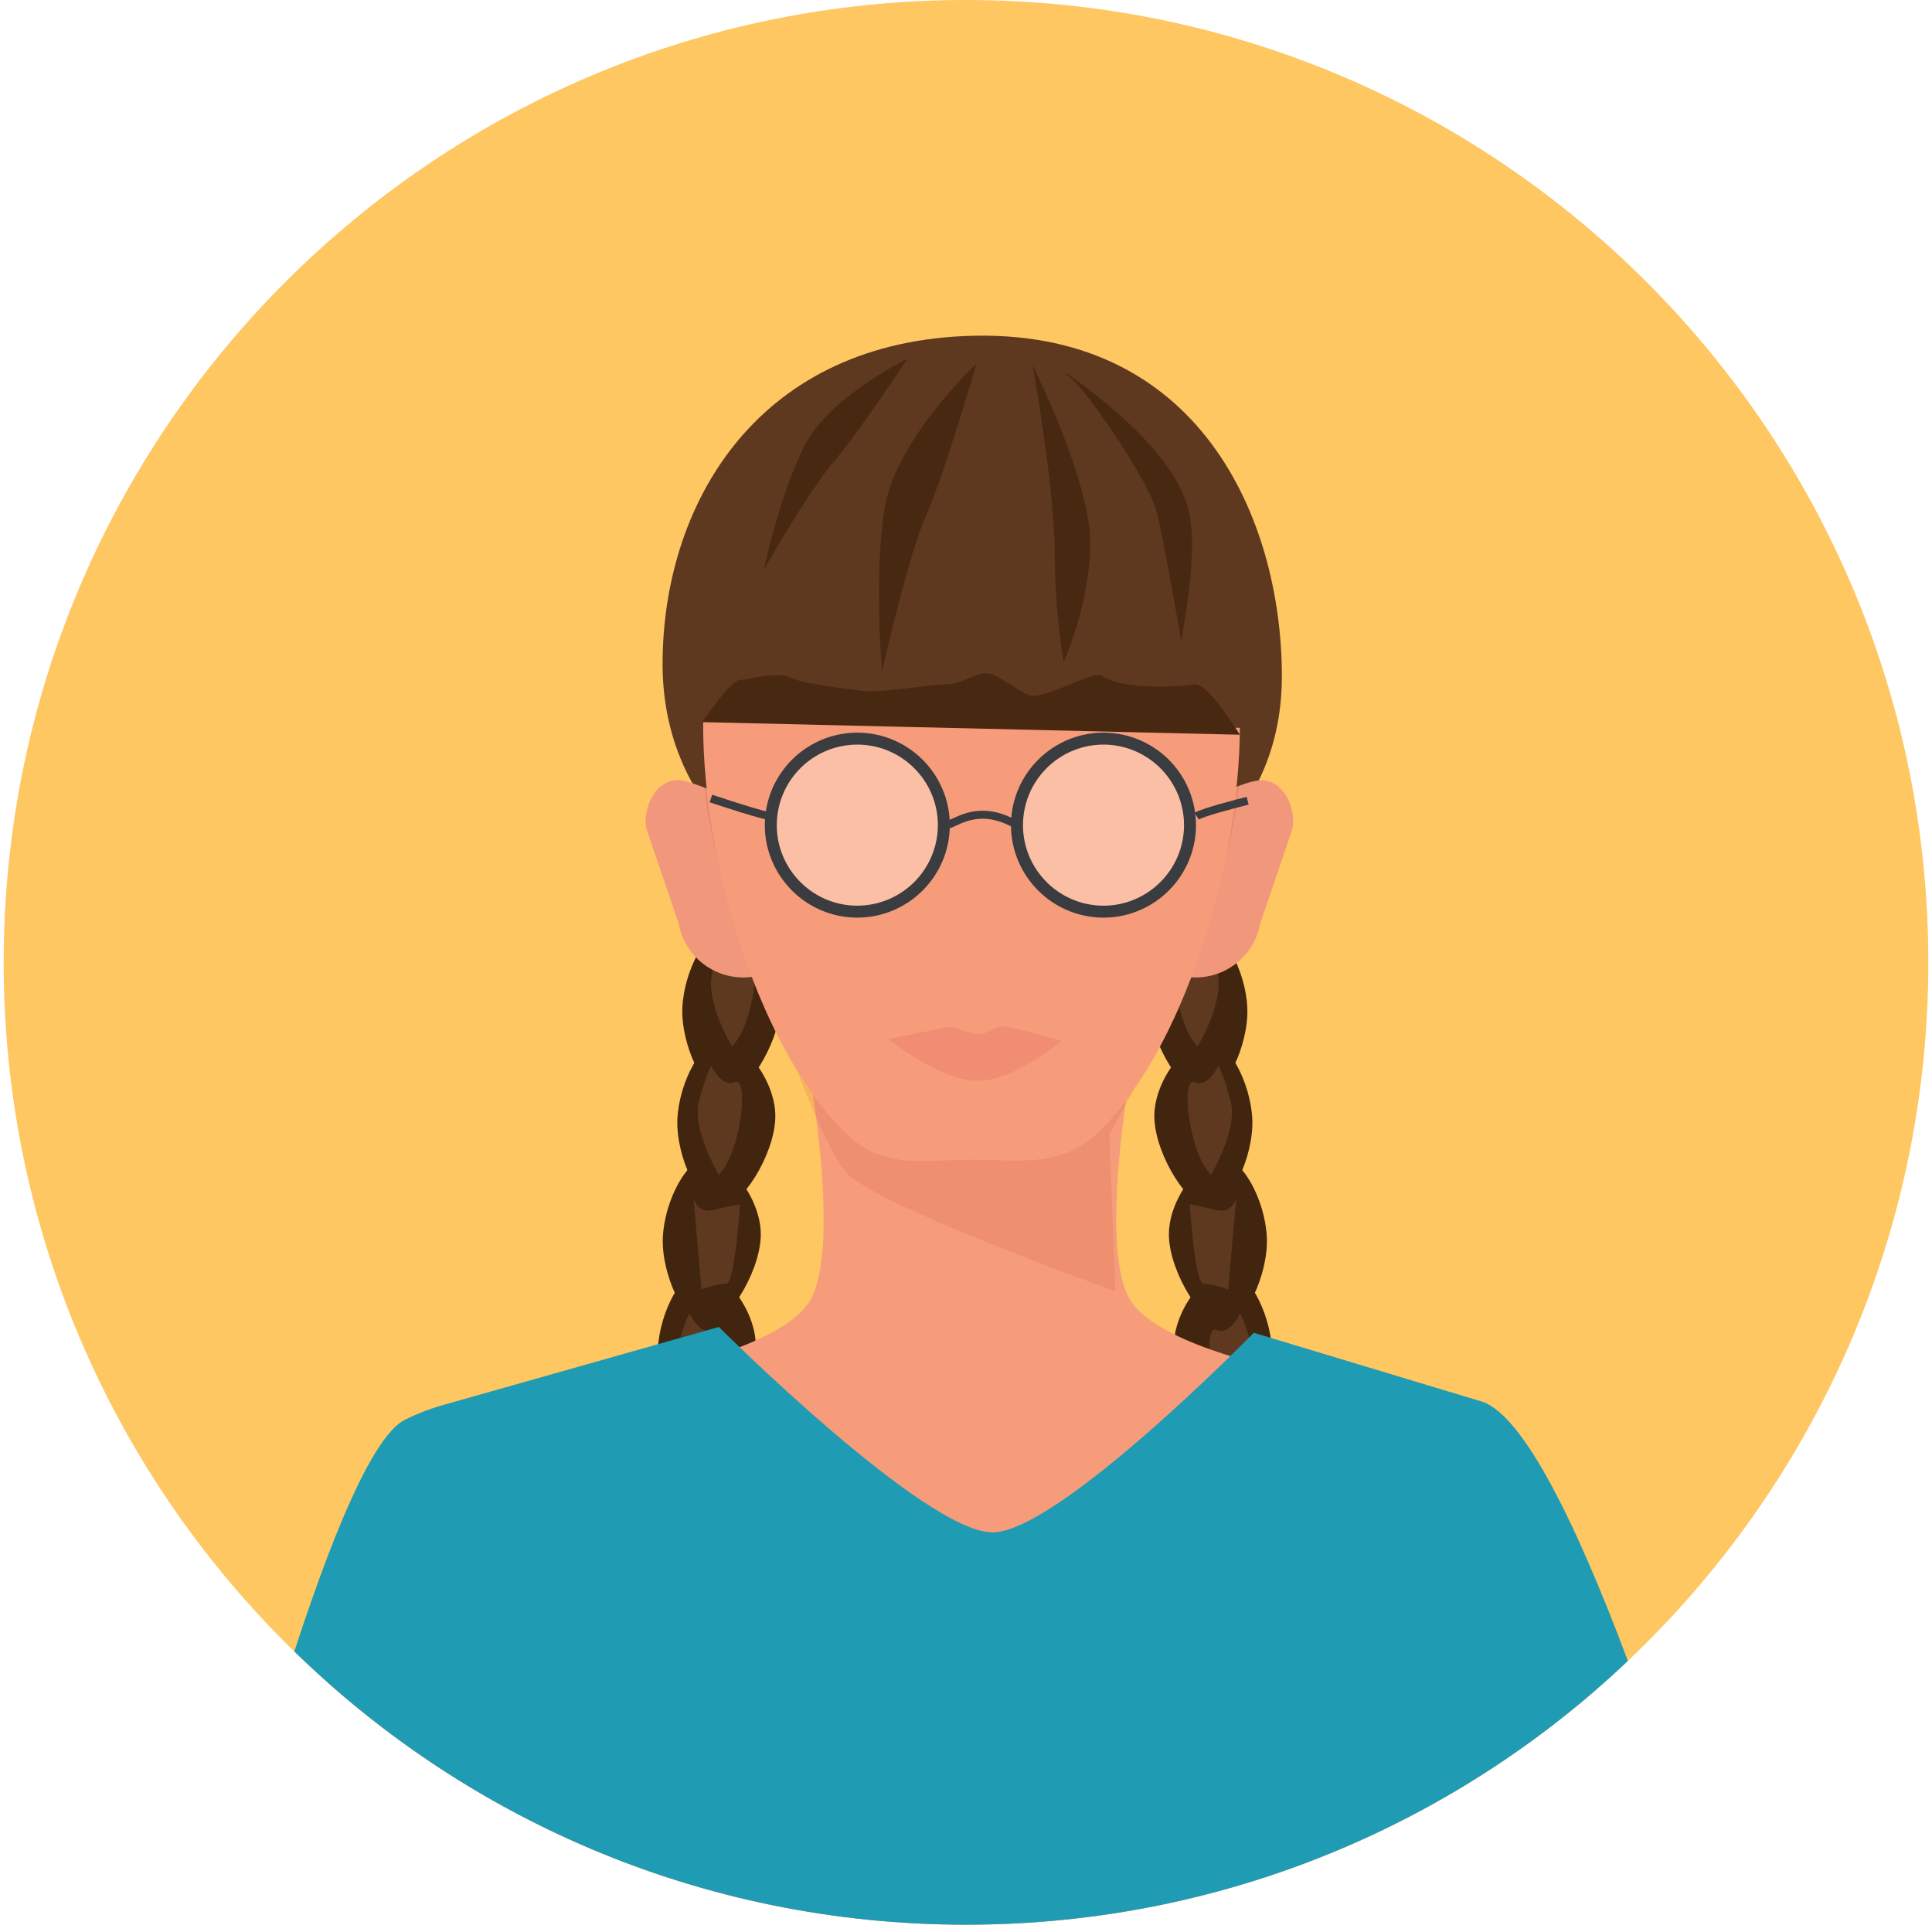 <svg viewBox="826.086 340.301 146.141 146.699" width="189.073" height="189.073" xmlns="http://www.w3.org/2000/svg"><defs><clipPath id="P"><path d="M972.227 413.371c0 40.36-32.715 73.074-73.07 73.074-40.356 0-73.071-32.715-73.071-73.074 0-40.355 32.715-73.07 73.07-73.07 40.356 0 73.07 32.715 73.07 73.07"/></clipPath><clipPath id="a"><path d="M876 365h48v46h-48zm0 0"/></clipPath><clipPath id="c"><path d="M875 436h9v14h-9zm0 0"/></clipPath><clipPath id="d"><path d="M972.227 413.371c0 40.36-32.715 73.074-73.07 73.074-40.356 0-73.071-32.715-73.071-73.074 0-40.355 32.715-73.07 73.07-73.07 40.356 0 73.07 32.715 73.07 73.07"/></clipPath><clipPath id="e"><path d="M876 428h8v13h-8zm0 0"/></clipPath><clipPath id="f"><path d="M972.227 413.371c0 40.36-32.715 73.074-73.07 73.074-40.356 0-73.071-32.715-73.071-73.074 0-40.355 32.715-73.07 73.07-73.07 40.356 0 73.07 32.715 73.07 73.07"/></clipPath><clipPath id="g"><path d="M877 419h8v13h-8zm0 0"/></clipPath><clipPath id="h"><path d="M972.227 413.371c0 40.36-32.715 73.074-73.07 73.074-40.356 0-73.071-32.715-73.071-73.074 0-40.355 32.715-73.07 73.07-73.07 40.356 0 73.07 32.715 73.07 73.07"/></clipPath><clipPath id="i"><path d="M877 410h9v14h-9zm0 0"/></clipPath><clipPath id="j"><path d="M972.227 413.371c0 40.36-32.715 73.074-73.07 73.074-40.356 0-73.071-32.715-73.071-73.074 0-40.355 32.715-73.07 73.07-73.07 40.356 0 73.07 32.715 73.07 73.07"/></clipPath><clipPath id="k"><path d="M877 440h4v9h-4zm0 0"/></clipPath><clipPath id="l"><path d="M972.227 413.371c0 40.36-32.715 73.074-73.07 73.074-40.356 0-73.071-32.715-73.071-73.074 0-40.355 32.715-73.07 73.07-73.07 40.356 0 73.07 32.715 73.07 73.07"/></clipPath><clipPath id="m"><path d="M878 421h5v9h-5zm0 0"/></clipPath><clipPath id="n"><path d="M972.227 413.371c0 40.36-32.715 73.074-73.07 73.074-40.356 0-73.071-32.715-73.071-73.074 0-40.355 32.715-73.07 73.07-73.07 40.356 0 73.07 32.715 73.07 73.07"/></clipPath><clipPath id="o"><path d="M879 411h5v9h-5zm0 0"/></clipPath><clipPath id="p"><path d="M972.227 413.371c0 40.36-32.715 73.074-73.07 73.074-40.356 0-73.071-32.715-73.071-73.074 0-40.355 32.715-73.07 73.07-73.07 40.356 0 73.07 32.715 73.07 73.07"/></clipPath><clipPath id="q"><path d="M878 431h4v8h-4zm0 0"/></clipPath><clipPath id="r"><path d="M972.227 413.371c0 40.36-32.715 73.074-73.07 73.074-40.356 0-73.071-32.715-73.071-73.074 0-40.355 32.715-73.07 73.07-73.07 40.356 0 73.07 32.715 73.07 73.07"/></clipPath><clipPath id="s"><path d="M914 436h9v14h-9zm0 0"/></clipPath><clipPath id="t"><path d="M972.227 413.371c0 40.36-32.715 73.074-73.07 73.074-40.356 0-73.071-32.715-73.071-73.074 0-40.355 32.715-73.07 73.07-73.07 40.356 0 73.07 32.715 73.07 73.07"/></clipPath><clipPath id="u"><path d="M914 428h9v13h-9zm0 0"/></clipPath><clipPath id="v"><path d="M972.227 413.371c0 40.36-32.715 73.074-73.07 73.074-40.356 0-73.071-32.715-73.071-73.074 0-40.355 32.715-73.07 73.07-73.07 40.356 0 73.07 32.715 73.07 73.07"/></clipPath><clipPath id="w"><path d="M913 419h8v13h-8zm0 0"/></clipPath><clipPath id="x"><path d="M972.227 413.371c0 40.36-32.715 73.074-73.07 73.074-40.356 0-73.071-32.715-73.071-73.074 0-40.355 32.715-73.07 73.07-73.07 40.356 0 73.07 32.715 73.07 73.07"/></clipPath><clipPath id="y"><path d="M913 410h8v14h-8zm0 0"/></clipPath><clipPath id="z"><path d="M972.227 413.371c0 40.36-32.715 73.074-73.07 73.074-40.356 0-73.071-32.715-73.071-73.074 0-40.355 32.715-73.07 73.07-73.07 40.356 0 73.07 32.715 73.07 73.07"/></clipPath><clipPath id="A"><path d="M917 440h5v9h-5zm0 0"/></clipPath><clipPath id="B"><path d="M972.227 413.371c0 40.36-32.715 73.074-73.07 73.074-40.356 0-73.071-32.715-73.071-73.074 0-40.355 32.715-73.07 73.07-73.07 40.356 0 73.07 32.715 73.07 73.07"/></clipPath><clipPath id="C"><path d="M915 421h5v9h-5zm0 0"/></clipPath><clipPath id="D"><path d="M972.227 413.371c0 40.36-32.715 73.074-73.07 73.074-40.356 0-73.071-32.715-73.071-73.074 0-40.355 32.715-73.07 73.07-73.07 40.356 0 73.07 32.715 73.07 73.07"/></clipPath><clipPath id="E"><path d="M914 411h5v9h-5zm0 0"/></clipPath><clipPath id="F"><path d="M972.227 413.371c0 40.36-32.715 73.074-73.07 73.074-40.356 0-73.071-32.715-73.071-73.074 0-40.355 32.715-73.07 73.07-73.07 40.356 0 73.07 32.715 73.07 73.07"/></clipPath><clipPath id="G"><path d="M916 431h4v8h-4zm0 0"/></clipPath><clipPath id="H"><path d="M972.227 413.371c0 40.36-32.715 73.074-73.07 73.074-40.356 0-73.071-32.715-73.071-73.074 0-40.355 32.715-73.07 73.07-73.07 40.356 0 73.07 32.715 73.07 73.07"/></clipPath><clipPath id="I"><path d="M874 399h12v16h-12zm0 0"/></clipPath><clipPath id="J"><path d="M972.227 413.371c0 40.36-32.715 73.074-73.07 73.074-40.356 0-73.071-32.715-73.071-73.074 0-40.355 32.715-73.07 73.07-73.07 40.356 0 73.07 32.715 73.07 73.07"/></clipPath><clipPath id="K"><path d="M912 399h12v16h-12zm0 0"/></clipPath><clipPath id="L"><path d="M972.227 413.371c0 40.36-32.715 73.074-73.07 73.074-40.356 0-73.071-32.715-73.071-73.074 0-40.355 32.715-73.07 73.07-73.07 40.356 0 73.07 32.715 73.07 73.07"/></clipPath><clipPath id="M"><path d="M847 420h104v67H847zm0 0"/></clipPath><clipPath id="N"><path d="M972.227 413.371c0 40.36-32.715 73.074-73.07 73.074-40.356 0-73.071-32.715-73.071-73.074 0-40.355 32.715-73.07 73.07-73.07 40.356 0 73.07 32.715 73.07 73.07"/></clipPath><clipPath id="O"><path d="M886 421h26v5h-26zm0 0"/></clipPath><clipPath id="b"><path d="M972.227 413.371c0 40.36-32.715 73.074-73.07 73.074-40.356 0-73.071-32.715-73.071-73.074 0-40.355 32.715-73.07 73.07-73.07 40.356 0 73.07 32.715 73.07 73.07"/></clipPath><clipPath id="Q"><path d="M879 396h41v5h-41zm0 0"/></clipPath><clipPath id="R"><path d="M972.227 413.371c0 40.36-32.715 73.074-73.07 73.074-40.356 0-73.071-32.715-73.071-73.074 0-40.355 32.715-73.07 73.07-73.07 40.356 0 73.07 32.715 73.07 73.07"/></clipPath><clipPath id="S"><path d="M879 400h2v6h-2zm0 0"/></clipPath><clipPath id="T"><path d="M972.227 413.371c0 40.36-32.715 73.074-73.07 73.074-40.356 0-73.071-32.715-73.071-73.074 0-40.355 32.715-73.07 73.07-73.07 40.356 0 73.07 32.715 73.07 73.07"/></clipPath><clipPath id="U"><path d="M918 399h2v7h-2zm0 0"/></clipPath><clipPath id="V"><path d="M972.227 413.371c0 40.36-32.715 73.074-73.07 73.074-40.356 0-73.071-32.715-73.071-73.074 0-40.355 32.715-73.07 73.07-73.07 40.356 0 73.07 32.715 73.07 73.07"/></clipPath><clipPath id="W"><path d="M887 423h25v16h-25zm0 0"/></clipPath><clipPath id="X"><path d="M972.227 413.371c0 40.36-32.715 73.074-73.07 73.074-40.356 0-73.071-32.715-73.071-73.074 0-40.355 32.715-73.07 73.07-73.07 40.356 0 73.07 32.715 73.07 73.07"/></clipPath><clipPath id="Y"><path d="M879 372h41v57h-41zm0 0"/></clipPath><clipPath id="Z"><path d="M972.227 413.371c0 40.36-32.715 73.074-73.07 73.074-40.356 0-73.071-32.715-73.071-73.074 0-40.355 32.715-73.07 73.07-73.07 40.356 0 73.07 32.715 73.07 73.07"/></clipPath><clipPath id="aa"><path d="M841 441h116v46H841zm0 0"/></clipPath><clipPath id="ab"><path d="M972.227 413.371c0 40.36-32.715 73.074-73.07 73.074-40.356 0-73.071-32.715-73.071-73.074 0-40.355 32.715-73.07 73.07-73.07 40.356 0 73.07 32.715 73.07 73.07"/></clipPath><clipPath id="ac"><path d="M878 368h44v28h-44zm0 0"/></clipPath><clipPath id="ad"><path d="M972.227 413.371c0 40.36-32.715 73.074-73.07 73.074-40.356 0-73.071-32.715-73.071-73.074 0-40.355 32.715-73.07 73.07-73.07 40.356 0 73.07 32.715 73.07 73.07"/></clipPath><clipPath id="ae"><path d="M879 391h41v6h-41zm0 0"/></clipPath><clipPath id="af"><path d="M972.227 413.371c0 40.36-32.715 73.074-73.07 73.074-40.356 0-73.071-32.715-73.071-73.074 0-40.355 32.715-73.07 73.07-73.07 40.356 0 73.07 32.715 73.07 73.07"/></clipPath><clipPath id="ag"><path d="M892 367h8v25h-8zm0 0"/></clipPath><clipPath id="ah"><path d="M972.227 413.371c0 40.36-32.715 73.074-73.07 73.074-40.356 0-73.071-32.715-73.071-73.074 0-40.355 32.715-73.07 73.07-73.07 40.356 0 73.07 32.715 73.07 73.07"/></clipPath><clipPath id="ai"><path d="M883 367h12v17h-12zm0 0"/></clipPath><clipPath id="aj"><path d="M972.227 413.371c0 40.36-32.715 73.074-73.07 73.074-40.356 0-73.071-32.715-73.071-73.074 0-40.355 32.715-73.07 73.07-73.07 40.356 0 73.07 32.715 73.07 73.07"/></clipPath><clipPath id="ak"><path d="M904 368h5v23h-5zm0 0"/></clipPath><clipPath id="al"><path d="M972.227 413.371c0 40.36-32.715 73.074-73.07 73.074-40.356 0-73.071-32.715-73.071-73.074 0-40.355 32.715-73.07 73.07-73.07 40.356 0 73.07 32.715 73.07 73.07"/></clipPath><clipPath id="am"><path d="M906 368h11v22h-11zm0 0"/></clipPath><clipPath id="an"><path d="M972.227 413.371c0 40.36-32.715 73.074-73.07 73.074-40.356 0-73.071-32.715-73.071-73.074 0-40.355 32.715-73.07 73.07-73.07 40.356 0 73.07 32.715 73.07 73.07"/></clipPath><clipPath id="ao"><path d="M884 396h14v14h-14zm0 0"/></clipPath><clipPath id="ap"><path d="M972.227 413.371c0 40.36-32.715 73.074-73.07 73.074-40.356 0-73.071-32.715-73.071-73.074 0-40.355 32.715-73.07 73.07-73.07 40.356 0 73.07 32.715 73.07 73.07"/></clipPath><clipPath id="aq"><path d="M903 396h14v14h-14zm0 0"/></clipPath><clipPath id="ar"><path d="M972.227 413.371c0 40.36-32.715 73.074-73.07 73.074-40.356 0-73.071-32.715-73.071-73.074 0-40.355 32.715-73.07 73.07-73.07 40.356 0 73.07 32.715 73.07 73.07"/></clipPath><clipPath id="as"><path d="M883 395h15v15h-15zm0 0"/></clipPath><clipPath id="at"><path d="M972.227 413.371c0 40.36-32.715 73.074-73.07 73.074-40.356 0-73.071-32.715-73.071-73.074 0-40.355 32.715-73.07 73.07-73.07 40.356 0 73.07 32.715 73.07 73.07"/></clipPath><clipPath id="au"><path d="M902 395h15v15h-15zm0 0"/></clipPath><clipPath id="av"><path d="M972.227 413.371c0 40.36-32.715 73.074-73.07 73.074-40.356 0-73.071-32.715-73.071-73.074 0-40.355 32.715-73.07 73.07-73.07 40.356 0 73.07 32.715 73.07 73.07"/></clipPath><clipPath id="aw"><path d="M897 401h7v3h-7zm0 0"/></clipPath><clipPath id="ax"><path d="M972.227 413.371c0 40.36-32.715 73.074-73.07 73.074-40.356 0-73.071-32.715-73.071-73.074 0-40.355 32.715-73.07 73.07-73.07 40.356 0 73.07 32.715 73.07 73.07"/></clipPath><clipPath id="ay"><path d="M916 400h5v3h-5zm0 0"/></clipPath><clipPath id="az"><path d="M972.227 413.371c0 40.36-32.715 73.074-73.07 73.074-40.356 0-73.071-32.715-73.071-73.074 0-40.355 32.715-73.07 73.07-73.07 40.356 0 73.07 32.715 73.07 73.07"/></clipPath><clipPath id="aA"><path d="M879 400h6v3h-6zm0 0"/></clipPath><clipPath id="aB"><path d="M972.227 413.371c0 40.36-32.715 73.074-73.07 73.074-40.356 0-73.071-32.715-73.071-73.074 0-40.355 32.715-73.07 73.07-73.07 40.356 0 73.07 32.715 73.07 73.07"/></clipPath><clipPath id="aC"><path d="M893 418h14v5h-14zm0 0"/></clipPath><clipPath id="aD"><path d="M972.227 413.371c0 40.36-32.715 73.074-73.07 73.074-40.356 0-73.071-32.715-73.071-73.074 0-40.355 32.715-73.07 73.07-73.07 40.356 0 73.07 32.715 73.07 73.07"/></clipPath></defs><path style="stroke:none;fill-rule:nonzero;fill:#fec762;fill-opacity:1" d="M972.227 413.371c0 40.36-32.715 73.074-73.07 73.074-40.356 0-73.071-32.715-73.071-73.074 0-40.355 32.715-73.07 73.07-73.07 40.356 0 73.07 32.715 73.07 73.07"/><g clip-path="url(#a)"><g clip-path="url(#b)"><path style="stroke:none;fill-rule:nonzero;fill:#5e3920;fill-opacity:1" d="M923.14 391.656c0 11.899-10.015 18.766-23.511 18.766-13.496 0-23.512-7.793-23.512-19.692 0-11.898 6.91-24.18 22.871-24.91 17.895-.816 24.153 13.938 24.153 25.836"/></g></g><g clip-path="url(#c)"><g clip-path="url(#d)"><path style="stroke:none;fill-rule:nonzero;fill:#41250f;fill-opacity:1" d="M883.191 442.71c-.125 2.83-2.629 6.786-4.187 6.716-1.563-.07-3.371-3.863-3.242-6.692.125-2.828 1.89-6.109 3.453-6.039 1.558.07 4.105 3.188 3.976 6.016"/></g></g><g clip-path="url(#e)"><g clip-path="url(#f)"><path style="stroke:none;fill-rule:nonzero;fill:#41250f;fill-opacity:1" d="M883.57 434.234c-.125 2.829-2.633 6.786-4.191 6.715-1.563-.07-3.367-3.863-3.242-6.691s1.894-6.11 3.453-6.04c1.562.071 4.105 3.188 3.98 6.016"/></g></g><g clip-path="url(#g)"><g clip-path="url(#h)"><path style="stroke:none;fill-rule:nonzero;fill:#41250f;fill-opacity:1" d="M884.676 425.258c-.125 2.832-2.63 6.785-4.192 6.715-1.558-.067-3.367-3.86-3.242-6.692.125-2.828 1.895-6.105 3.453-6.039 1.563.07 4.106 3.188 3.98 6.016"/></g></g><g clip-path="url(#i)"><g clip-path="url(#j)"><path style="stroke:none;fill-rule:nonzero;fill:#41250f;fill-opacity:1" d="M885.055 416.781c-.13 2.828-2.633 6.785-4.192 6.715-1.562-.066-3.37-3.86-3.242-6.691.125-2.828 1.89-6.11 3.453-6.04 1.559.07 4.106 3.188 3.98 6.016"/></g></g><g clip-path="url(#k)"><g clip-path="url(#l)"><path style="stroke:none;fill-rule:nonzero;fill:#5e3920;fill-opacity:1" d="M878.727 448.316s-2.075-3.437-1.497-5.609c.582-2.172.934-2.664.934-2.664s.785 1.71 1.813 1.242c1.027-.473.496 5.238-1.25 7.031"/></g></g><g clip-path="url(#m)"><g clip-path="url(#n)"><path style="stroke:none;fill-rule:nonzero;fill:#5e3920;fill-opacity:1" d="M880.383 429.504s-2.074-3.442-1.496-5.613c.582-2.172.933-2.664.933-2.664s.785 1.71 1.813 1.242c1.027-.473.496 5.242-1.25 7.035"/></g></g><g clip-path="url(#o)"><g clip-path="url(#p)"><path style="stroke:none;fill-rule:nonzero;fill:#5e3920;fill-opacity:1" d="M881.39 419.766s-2.074-3.442-1.495-5.614c.582-2.172.933-2.664.933-2.664s.785 1.711 1.813 1.242c1.027-.472.496 5.239-1.25 7.036"/></g></g><g clip-path="url(#q)"><g clip-path="url(#r)"><path style="stroke:none;fill-rule:nonzero;fill:#5e3920;fill-opacity:1" d="M878.465 431.29s.297 1.19 1.488.894c1.188-.297 2.035-.438 2.035-.438s-.375 6.055-1.047 6.031c-.675-.023-1.87.442-1.87.442l-.606-6.93"/></g></g><g clip-path="url(#s)"><g clip-path="url(#t)"><path style="stroke:none;fill-rule:nonzero;fill:#41250f;fill-opacity:1" d="M914.945 442.71c.125 2.83 2.63 6.786 4.192 6.716 1.558-.07 3.367-3.863 3.242-6.692-.129-2.828-1.895-6.109-3.453-6.039-1.563.07-4.11 3.188-3.98 6.016"/></g></g><g clip-path="url(#u)"><g clip-path="url(#v)"><path style="stroke:none;fill-rule:nonzero;fill:#41250f;fill-opacity:1" d="M914.566 434.234c.125 2.829 2.633 6.786 4.192 6.715 1.562-.07 3.367-3.863 3.242-6.691s-1.89-6.11-3.453-6.04c-1.563.071-4.106 3.188-3.98 6.016"/></g></g><g clip-path="url(#w)"><g clip-path="url(#x)"><path style="stroke:none;fill-rule:nonzero;fill:#41250f;fill-opacity:1" d="M913.46 425.258c.126 2.832 2.634 6.785 4.192 6.715 1.563-.067 3.368-3.86 3.243-6.692-.125-2.828-1.895-6.105-3.454-6.039-1.562.07-4.105 3.188-3.98 6.016"/></g></g><g clip-path="url(#y)"><g clip-path="url(#z)"><path style="stroke:none;fill-rule:nonzero;fill:#41250f;fill-opacity:1" d="M913.086 416.781c.125 2.828 2.629 6.785 4.191 6.715 1.559-.066 3.368-3.86 3.239-6.691-.125-2.828-1.891-6.11-3.453-6.04-1.56.07-4.102 3.188-3.977 6.016"/></g></g><g clip-path="url(#A)"><g clip-path="url(#B)"><path style="stroke:none;fill-rule:nonzero;fill:#5e3920;fill-opacity:1" d="M919.414 448.316s2.07-3.437 1.492-5.609c-.582-2.172-.933-2.664-.933-2.664s-.785 1.71-1.813 1.242c-1.027-.473-.496 5.238 1.254 7.031"/></g></g><g clip-path="url(#C)"><g clip-path="url(#D)"><path style="stroke:none;fill-rule:nonzero;fill:#5e3920;fill-opacity:1" d="M917.758 429.504s2.07-3.442 1.492-5.613c-.582-2.172-.934-2.664-.934-2.664s-.785 1.71-1.812 1.242c-1.027-.473-.492 5.242 1.254 7.035"/></g></g><g clip-path="url(#E)"><g clip-path="url(#F)"><path style="stroke:none;fill-rule:nonzero;fill:#5e3920;fill-opacity:1" d="M916.746 419.766s2.074-3.442 1.496-5.614c-.582-2.172-.933-2.664-.933-2.664s-.786 1.711-1.813 1.242c-1.027-.472-.492 5.239 1.25 7.036"/></g></g><g clip-path="url(#G)"><g clip-path="url(#H)"><path style="stroke:none;fill-rule:nonzero;fill:#5e3920;fill-opacity:1" d="M919.672 431.29s-.297 1.19-1.488.894c-1.188-.297-2.036-.438-2.036-.438s.375 6.055 1.047 6.031c.676-.023 1.871.442 1.871.442l.606-6.93"/></g></g><g clip-path="url(#I)"><g clip-path="url(#J)"><path style="stroke:none;fill-rule:nonzero;fill:#f1977c;fill-opacity:1" d="m885.883 413.957-2.754.488a5.002 5.002 0 0 1-5.8-4.05l-2.442-7.172c-.305-1.72.824-3.844 2.562-3.668 1.418.144 5.297 2.113 5.297 2.113l3.137 12.289"/></g></g><g clip-path="url(#K)"><g clip-path="url(#L)"><path style="stroke:none;fill-rule:nonzero;fill:#f1977c;fill-opacity:1" d="m912.953 413.957 2.754.488a5.002 5.002 0 0 0 5.8-4.05l2.438-7.172c.309-1.72-.82-3.844-2.558-3.668-1.418.144-5.297 2.113-5.297 2.113l-3.137 12.289"/></g></g><g clip-path="url(#M)"><g clip-path="url(#N)"><path style="stroke:none;fill-rule:nonzero;fill:#f79c7b;fill-opacity:1" d="M938.293 446.715s-22.328-1.945-26.48-7.422c-2.81-3.703 0-18.59 0-18.59H887.09s2.832 14.973 0 18.688c-4.324 5.671-27.508 7.558-27.508 7.558-7.266 1.996-12.3 40.465-12.3 40.465h102.866s-4.812-38.555-11.855-40.7"/></g></g><g clip-path="url(#O)"><g clip-path="url(#P)"><path style="stroke:none;fill-rule:nonzero;fill:#f4b559;fill-opacity:1" d="M887.77 425.113a78.479 78.479 0 0 1-1.434-3.504c.387.63.785 1.235 1.195 1.805.078.516.157 1.086.239 1.7m23.484-.887.047-.36c.21-.281.418-.566.625-.86l-.672 1.22"/></g></g><g clip-path="url(#Q)"><g clip-path="url(#R)"><path style="stroke:none;fill-rule:nonzero;fill:#5b361e;fill-opacity:1" d="m879.465 400.172-.176-.07a18.005 18.005 0 0 1-.09-1.739c0-.496.012-.984.031-1.468.04 1.07.118 2.164.235 3.277m40.238-.133c.11-1.066.184-2.113.223-3.144.02.484.027.972.027 1.468 0 .516-.027 1.055-.074 1.614-.059.02-.117.043-.176.062"/></g></g><g clip-path="url(#S)"><g clip-path="url(#T)"><path style="stroke:none;fill-rule:nonzero;fill:#e88b71;fill-opacity:1" d="M880.281 405.438c-.472-1.848-.836-3.668-.992-5.336l.176.07c.183 1.73.457 3.496.816 5.265"/></g></g><g clip-path="url(#U)"><g clip-path="url(#V)"><path style="stroke:none;fill-rule:nonzero;fill:#e88b71;fill-opacity:1" d="M918.836 405.621c.387-1.875.68-3.75.867-5.582.059-.02.117-.043.176-.062-.156 1.753-.54 3.691-1.043 5.644"/></g></g><g clip-path="url(#W)"><g clip-path="url(#X)"><path style="stroke:none;fill-rule:nonzero;fill:#ee8f70;fill-opacity:1" d="M910.488 438.336s-17.472-6.227-20.277-8.852c-.695-.648-1.629-2.52-2.441-4.37a101.06 101.06 0 0 0-.239-1.7c.848 1.172 1.742 2.215 2.68 3.09 1.754 1.64 3.656 1.95 5.66 1.95 1.203 0 2.442-.11 3.707-.11 1.145 0 2.266.07 3.36.07 2.242 0 4.355-.305 6.285-2.172.718-.699 1.414-1.496 2.078-2.375l-.047.36-1.207 2.187.441 11.922"/></g></g><g clip-path="url(#Y)"><g clip-path="url(#Z)"><path style="stroke:none;fill-rule:nonzero;fill:#f79c7b;fill-opacity:1" d="M919.953 395.383c0 10.676-4.344 24.668-10.73 30.86-2.871 2.78-6.157 2.1-9.645 2.1-3.379 0-6.562.786-9.367-1.84-6.543-6.116-11.012-20.292-11.012-31.12 0-15.473 9.125-23.07 20.38-23.07 11.25 0 20.374 7.597 20.374 23.07"/></g></g><g clip-path="url(#aa)"><g clip-path="url(#ab)"><path style="stroke:none;fill-rule:nonzero;fill:#1f9bb4;fill-opacity:1" d="M956.328 487.414H841.984s8.97-36.516 14.563-39.305c.96-.476 1.973-.867 3.035-1.16l20.809-5.89s15.562 15.543 20.75 15.597c4.968.055 19.867-15.156 19.867-15.156l17.285 5.215c7.043 2.148 18.035 40.7 18.035 40.7"/></g></g><g clip-path="url(#ac)"><g clip-path="url(#ad)"><path style="stroke:none;fill-rule:nonzero;fill:#5e3920;fill-opacity:1" d="M879.129 395.133c.691-.235 42.39.46 42.39.46s.465-9.495-1.39-12.277c-1.852-2.78-5.328-12.046-10.656-13.203-5.328-1.16-8.57-2.547-12.508-1.851-3.938.691-11.817 3.008-13.203 5.093-1.39 2.086-5.563 9.036-5.563 12.278 0 3.242.93 9.5.93 9.5"/></g></g><g clip-path="url(#ae)"><g clip-path="url(#af)"><path style="stroke:none;fill-rule:nonzero;fill:#492811;fill-opacity:1" d="M879.129 395.133s2.176-3.207 2.848-3.207c.675 0 2.863-.676 3.875-.172 1.011.508 4.21.844 5.558 1.012 1.348.168 5.05-.504 6.23-.504 1.18 0 2.188-.844 3.032-.844.84 0 2.355 1.348 3.367 1.684.5.168 1.691-.297 2.832-.762 1.164-.473 2.277-.95 2.559-.754 1.683 1.18 6.062.844 7.07.676 1.012-.168 3.453 3.828 3.453 3.828l-40.824-.957"/></g></g><g clip-path="url(#ag)"><g clip-path="url(#ah)"><path style="stroke:none;fill-rule:nonzero;fill:#492811;fill-opacity:1" d="M899.965 367.887s-6.074 5.71-6.961 10.867c-.887 5.152-.219 12.531-.219 12.531s1.926-8.629 3.328-11.8c1.407-3.173 3.852-11.598 3.852-11.598"/></g></g><g clip-path="url(#ai)"><g clip-path="url(#aj)"><path style="stroke:none;fill-rule:nonzero;fill:#492811;fill-opacity:1" d="M894.71 367.535s-5.933 2.899-7.808 6.59c-1.879 3.691-3.097 9.43-3.097 9.43s3.472-6.078 5.277-8.149c1.805-2.07 5.629-7.87 5.629-7.87"/></g></g><g clip-path="url(#ak)"><g clip-path="url(#al)"><path style="stroke:none;fill-rule:nonzero;fill:#492811;fill-opacity:1" d="M904.207 368.012s1.684 9.43 1.684 14.144c0 4.715.675 8.422.675 8.422s2.02-4.379 2.02-9.094c0-4.718-4.379-13.472-4.379-13.472"/></g></g><g clip-path="url(#am)"><g clip-path="url(#an)"><path style="stroke:none;fill-rule:nonzero;fill:#492811;fill-opacity:1" d="M906.746 368.762c.945.183 6.25 7.941 6.863 10.32.618 2.379 1.934 10.191 1.934 10.191-.266-.125 1.398-6.332.523-10.203-1.152-5.074-9.34-10.46-9.34-10.46l.02.152"/></g></g><g clip-path="url(#ao)"><g clip-path="url(#ap)"><path style="stroke:none;fill-rule:nonzero;fill:#fbbfa6;fill-opacity:1" d="M890.902 409.523a6.57 6.57 0 1 1 .006-13.138 6.57 6.57 0 0 1-.006 13.138"/></g></g><g clip-path="url(#aq)"><g clip-path="url(#ar)"><path style="stroke:none;fill-rule:nonzero;fill:#fbbfa6;fill-opacity:1" d="M909.598 409.523a6.57 6.57 0 1 1-.002-13.135 6.57 6.57 0 0 1 .002 13.135"/></g></g><g clip-path="url(#as)"><g clip-path="url(#at)"><path style="stroke:none;fill-rule:nonzero;fill:#3a3c3f;fill-opacity:1" d="M890.902 396.84a6.12 6.12 0 0 0-6.113 6.113c0 3.371 2.742 6.117 6.113 6.117a6.127 6.127 0 0 0 6.118-6.117c0-3.371-2.747-6.113-6.118-6.113zm0 13.137c-3.87 0-7.02-3.153-7.02-7.024a7.027 7.027 0 0 1 7.02-7.02c3.871 0 7.024 3.149 7.024 7.02 0 3.871-3.153 7.024-7.024 7.024"/></g></g><g clip-path="url(#au)"><g clip-path="url(#av)"><path style="stroke:none;fill-rule:nonzero;fill:#3a3c3f;fill-opacity:1" d="M909.598 396.84a6.12 6.12 0 0 0-6.114 6.113c0 3.371 2.743 6.117 6.114 6.117 3.37 0 6.113-2.746 6.113-6.117a6.12 6.12 0 0 0-6.113-6.113zm0 13.137c-3.871 0-7.024-3.153-7.024-7.024s3.153-7.02 7.024-7.02a7.027 7.027 0 0 1 7.02 7.02c0 3.871-3.15 7.024-7.02 7.024"/></g></g><g clip-path="url(#aw)"><g clip-path="url(#ax)"><path style="stroke:none;fill-rule:nonzero;fill:#3a3c3f;fill-opacity:1" d="m897.559 403.266-.16-.02.148-.586c.086.031.379-.113.594-.21.964-.442 2.582-1.18 5.039.241l-.301.524c-2.188-1.266-3.57-.633-4.488-.219-.32.149-.59.27-.832.27"/></g></g><g clip-path="url(#ay)"><g clip-path="url(#az)"><path style="stroke:none;fill-rule:nonzero;fill:#3a3c3f;fill-opacity:1" d="m916.836 402.531-.332-.504c.52-.347 3.394-1.078 3.965-1.218l.148.586c-1.281.32-3.441.914-3.781 1.136"/></g></g><g clip-path="url(#aA)"><g clip-path="url(#aB)"><path style="stroke:none;fill-rule:nonzero;fill:#3a3c3f;fill-opacity:1" d="M884.336 402.582c-.527 0-3.961-1.133-4.645-1.363l.192-.574c1.96.656 4.16 1.332 4.453 1.335v.602"/></g></g><g clip-path="url(#aC)"><g clip-path="url(#aD)"><path style="stroke:none;fill-rule:nonzero;fill:#f08d73;fill-opacity:1" d="M906.398 419.332s-3.484 3.031-6.378 3.031c-2.895 0-6.758-3.16-6.758-3.16s2.695-.555 4.414-.906c.707-.149 1.629.531 2.469.531.722 0 1.289-.7 1.914-.59 1.882.325 4.34 1.094 4.34 1.094"/></g></g></svg>